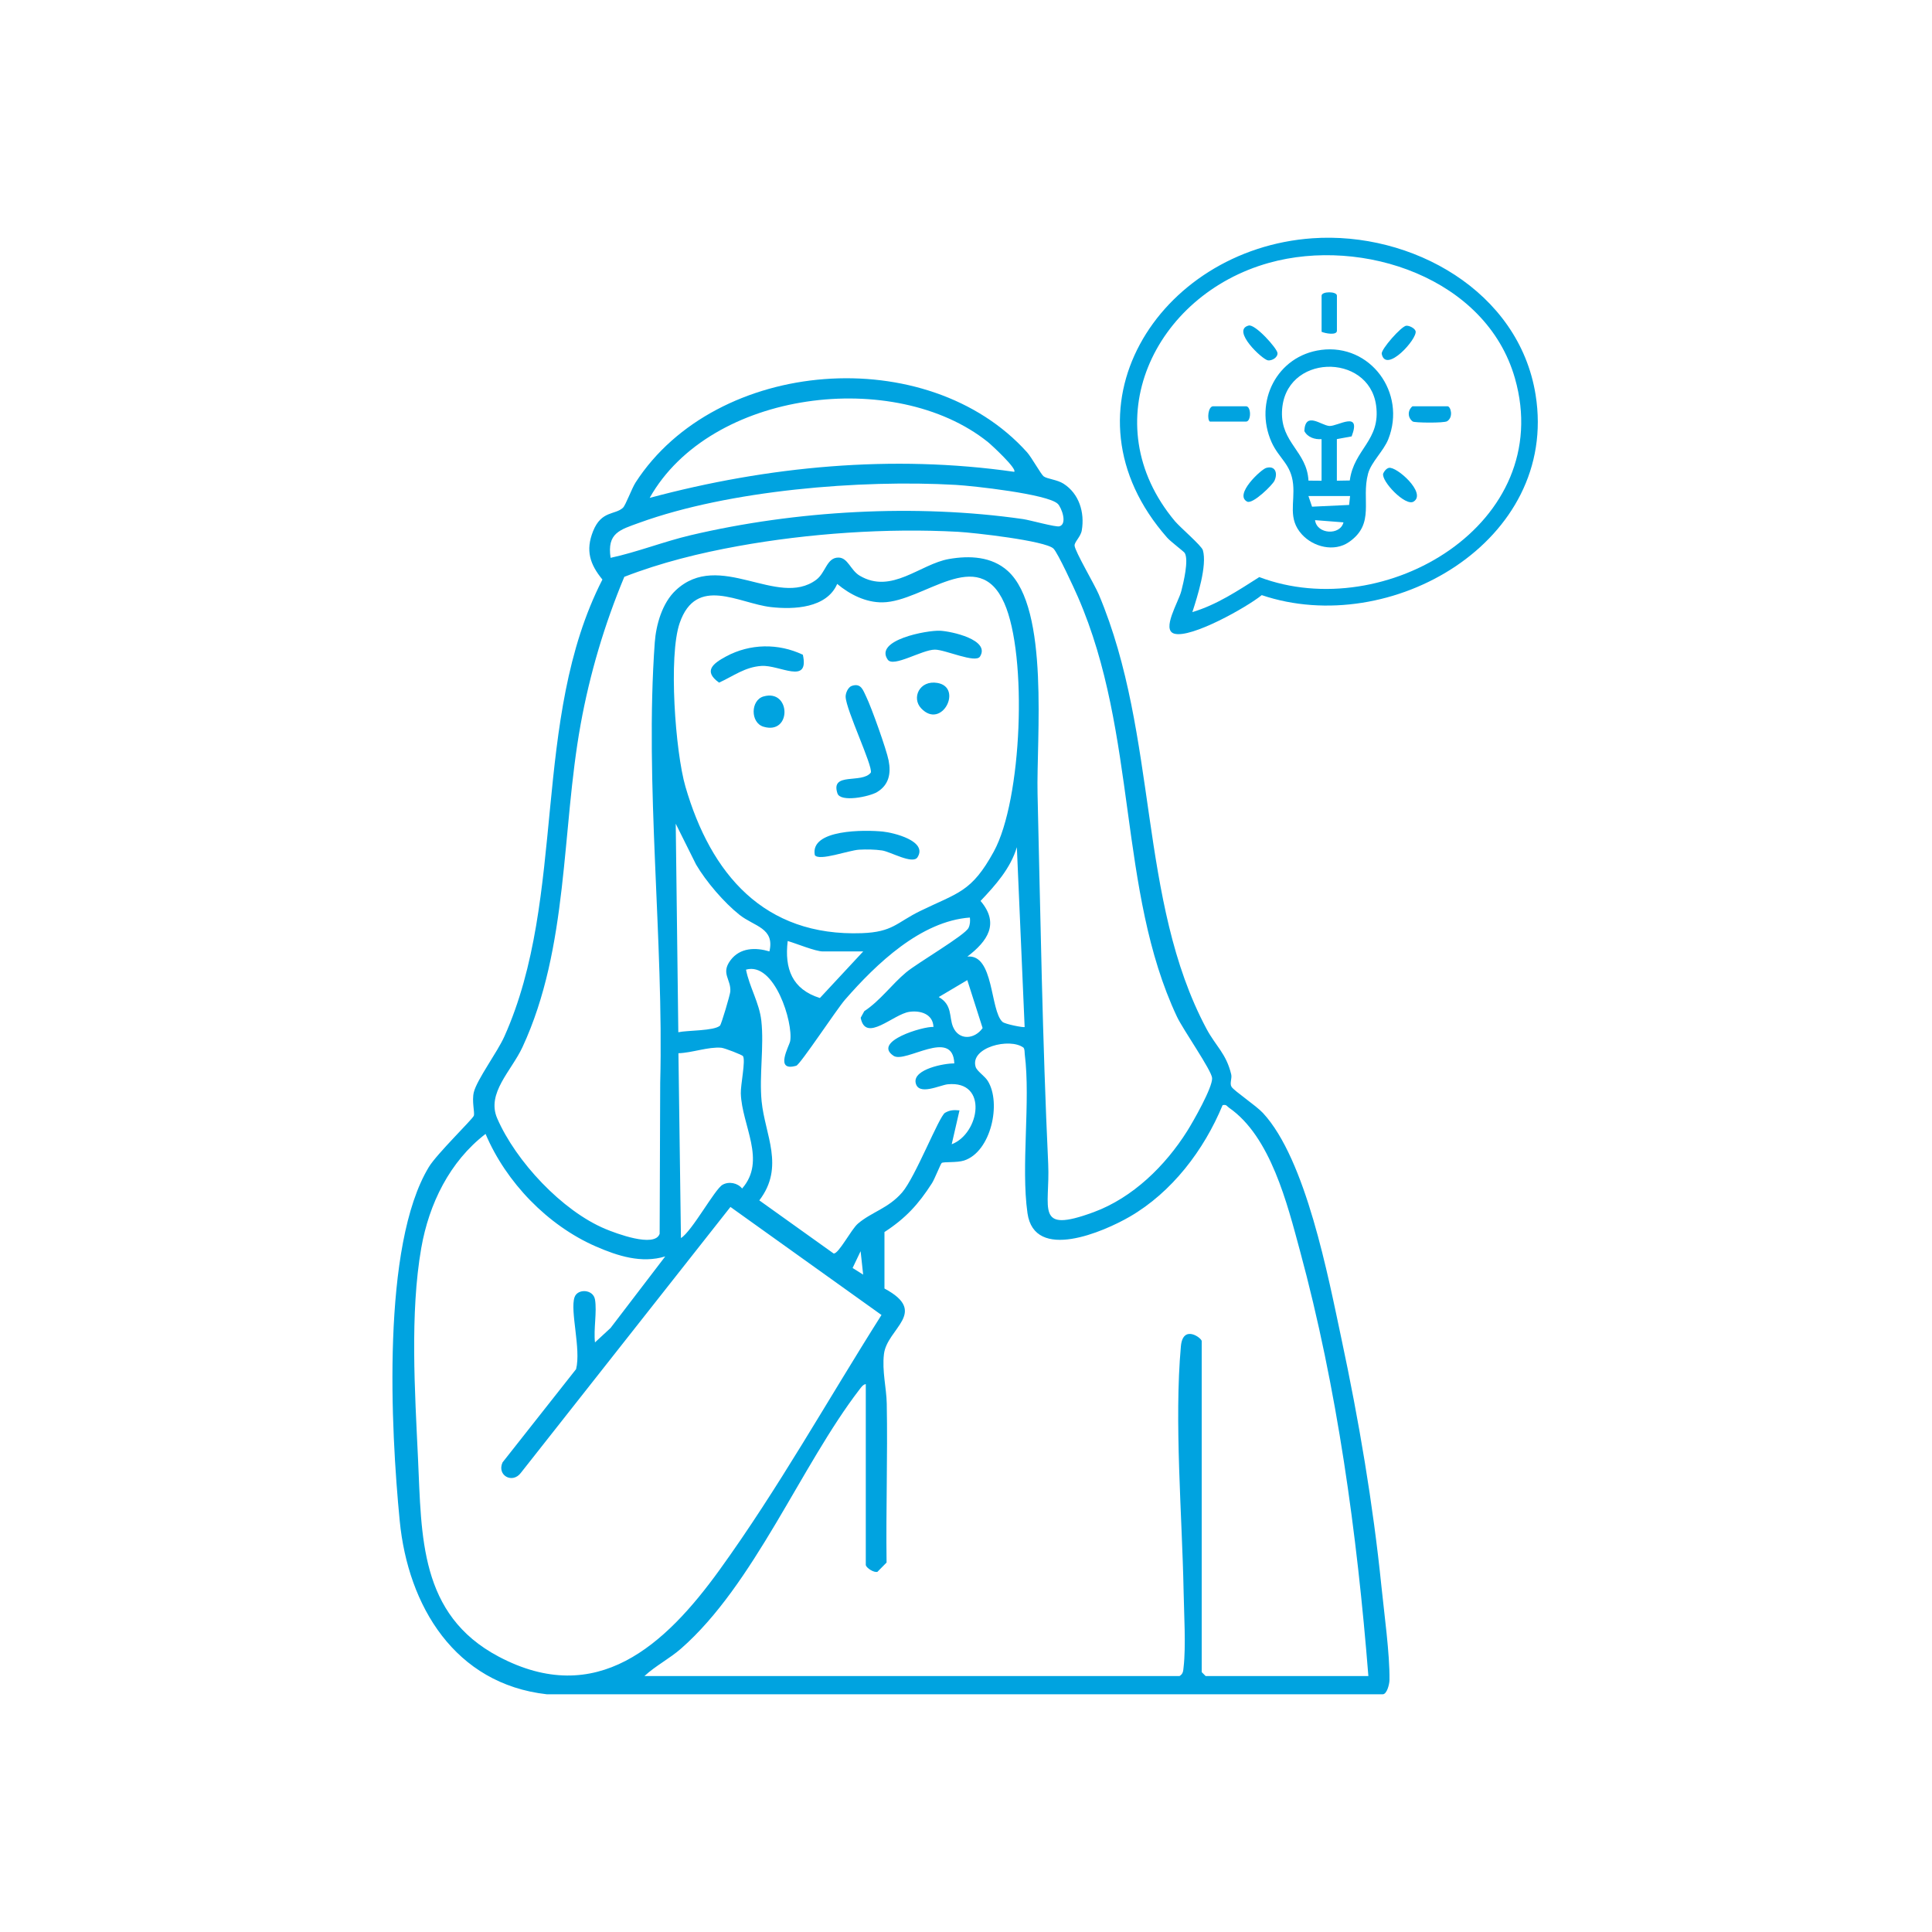 <svg width="160" height="160" viewBox="0 0 160 160" fill="none" xmlns="http://www.w3.org/2000/svg">
<path d="M45.285 140.313C37.667 139.456 33.793 133.002 33.104 125.956C32.361 118.373 31.584 103.127 35.517 96.645C36.18 95.553 39.131 92.693 39.239 92.403C39.334 92.144 39.055 91.186 39.243 90.443C39.511 89.386 41.184 87.143 41.764 85.848C46.975 74.243 43.953 59.608 49.889 47.995C48.857 46.737 48.477 45.591 49.116 43.991C49.805 42.262 50.949 42.659 51.594 42.046C51.814 41.837 52.326 40.436 52.635 39.959C59.309 29.628 76.834 28.285 85.065 37.466C85.427 37.872 86.22 39.294 86.427 39.447C86.731 39.672 87.539 39.713 88.08 40.06C89.373 40.889 89.84 42.444 89.589 43.924C89.496 44.466 88.965 44.885 88.993 45.191C89.037 45.688 90.656 48.42 90.997 49.23C95.957 60.992 94.219 74.533 99.916 85.2C100.676 86.625 101.556 87.255 101.964 88.978C102.044 89.314 101.813 89.729 101.994 90.01C102.212 90.351 104.023 91.559 104.593 92.174C108.157 96.019 109.99 105.702 111.101 110.915C112.533 117.63 113.705 124.521 114.402 131.357C114.631 133.61 115.101 136.982 115.071 139.13C115.067 139.473 114.862 140.313 114.512 140.313H45.289H45.285ZM83.992 39.074C84.262 38.834 82.093 36.831 81.818 36.611C74.134 30.455 58.84 32.288 53.803 41.233C63.596 38.606 73.909 37.628 83.992 39.074ZM87.599 41.725C86.777 40.917 80.579 40.237 79.138 40.155C71.246 39.709 60.395 40.591 52.948 43.292C51.331 43.879 50.258 44.134 50.567 46.197C52.794 45.716 54.964 44.85 57.211 44.321C65.921 42.271 75.848 41.714 84.717 42.987C85.309 43.072 87.433 43.674 87.737 43.587C88.415 43.395 87.918 42.04 87.599 41.722V41.725ZM51.704 47.769C50.064 51.699 48.842 55.805 48.082 60.01C46.491 68.808 47.107 78.442 43.273 86.711C42.353 88.693 40.27 90.532 41.177 92.619C42.72 96.174 46.548 100.278 50.139 101.778C50.962 102.121 54.225 103.369 54.629 102.177L54.675 89.684C54.981 77.859 53.377 64.944 54.225 53.204C54.334 51.723 54.847 49.934 55.957 48.891C59.574 45.496 64.394 50.385 67.591 48.019C68.388 47.43 68.457 46.169 69.439 46.176C70.223 46.18 70.436 47.227 71.196 47.676C73.84 49.241 76.191 46.713 78.591 46.294C80.288 45.999 82.121 46.078 83.455 47.279C86.941 50.419 85.818 61.203 85.926 65.743C86.168 75.923 86.33 86.204 86.807 96.377C86.98 100.079 85.637 102.205 90.576 100.384C93.811 99.19 96.507 96.546 98.318 93.67C98.815 92.88 100.427 90.057 100.382 89.28C100.343 88.641 97.975 85.272 97.468 84.194C92.557 73.751 94.228 60.832 89.272 49.444C88.974 48.757 87.603 45.779 87.243 45.431C86.561 44.775 80.623 44.112 79.358 44.043C73.465 43.717 66.931 44.175 61.133 45.224C57.934 45.802 54.735 46.592 51.706 47.769H51.704ZM69.333 48.358C68.463 50.368 65.741 50.491 63.853 50.277C61.191 49.977 57.662 47.615 56.287 51.6C55.35 54.316 55.924 62.248 56.764 65.145C58.86 72.365 63.261 77.572 71.375 77.281C73.957 77.188 74.24 76.404 76.219 75.439C79.351 73.913 80.454 73.898 82.304 70.52C84.646 66.239 85.106 54.298 83.168 49.938C81.011 45.086 76.508 49.828 73.1 49.884C71.708 49.908 70.365 49.226 69.331 48.356L69.333 48.358ZM63.721 78.791C64.174 76.844 62.463 76.73 61.247 75.765C59.965 74.749 58.474 73.009 57.647 71.599L55.961 68.217L56.175 85.485C56.95 85.317 59.115 85.384 59.624 84.943C59.736 84.846 60.462 82.39 60.481 82.114C60.552 81.095 59.684 80.631 60.483 79.543C61.282 78.455 62.592 78.455 63.721 78.791ZM84.856 85.051L84.212 70.159C83.69 71.916 82.434 73.315 81.205 74.612C82.798 76.488 81.784 77.943 80.113 79.221C82.33 78.99 81.983 83.672 83.019 84.626C83.23 84.82 84.793 85.12 84.856 85.051ZM80.327 75.987C76.256 76.281 72.562 79.83 69.981 82.791C69.284 83.592 66.27 88.166 65.944 88.259C64.101 88.792 65.372 86.612 65.439 86.221C65.703 84.693 64.146 79.623 61.781 80.302C62.063 81.744 62.886 83.052 63.05 84.533C63.285 86.655 62.866 89.079 63.074 91.201C63.345 93.983 65.014 96.623 62.883 99.41L69.038 103.809C69.445 103.867 70.486 101.819 71.045 101.34C72.18 100.368 73.564 100.079 74.712 98.752C75.807 97.487 77.769 92.449 78.261 92.159C78.675 91.918 79.001 91.918 79.461 91.957L78.816 94.763C81.13 93.88 81.866 89.468 78.49 89.796C77.849 89.858 76.036 90.787 75.828 89.66C75.623 88.544 78.218 88.049 79.032 88.069C78.915 85.092 74.989 88.093 74.002 87.439C72.209 86.249 76.48 84.984 77.305 85.047C77.266 83.981 76.239 83.665 75.315 83.795C73.978 83.983 71.682 86.398 71.278 84.287L71.576 83.741C72.906 82.862 73.845 81.526 75.047 80.523C75.98 79.743 79.923 77.451 80.21 76.842C80.344 76.555 80.351 76.29 80.323 75.985L80.327 75.987ZM71.485 78.794H68.144C67.533 78.794 65.921 78.127 65.234 77.93C64.958 80.22 65.601 81.932 67.9 82.651L71.487 78.794H71.485ZM80.109 81.168L77.743 82.571C78.896 83.223 78.581 84.225 78.93 85.049C79.414 86.184 80.713 86.083 81.376 85.14L80.107 81.168H80.109ZM71.701 129.628V114.626C71.472 114.654 71.311 114.9 71.177 115.073C66.337 121.369 62.45 131.24 56.393 136.537C55.452 137.36 54.288 137.953 53.371 138.802H97.686C97.995 138.612 97.984 138.372 98.021 138.057C98.221 136.341 98.053 133.599 98.021 131.778C97.897 125.464 97.235 117.715 97.796 111.494C97.962 109.646 99.521 110.812 99.521 111.064V138.478L99.844 138.802H113.323C112.386 127.022 110.747 114.975 107.654 103.57C106.609 99.714 105.23 94.124 101.787 91.741C101.606 91.615 101.574 91.441 101.248 91.529C99.709 95.244 97.053 98.743 93.548 100.768C91.42 101.996 85.665 104.521 85.091 100.466C84.538 96.554 85.359 91.236 84.866 87.307C84.845 87.13 84.873 86.914 84.763 86.763C83.625 85.908 80.314 86.746 80.797 88.352C80.903 88.706 81.54 89.099 81.801 89.513C82.952 91.35 82.067 95.393 79.839 96.11C79.233 96.304 78.175 96.196 77.989 96.31C77.909 96.358 77.402 97.644 77.184 97.985C76.061 99.738 75.002 100.891 73.247 102.033V106.71C76.951 108.692 73.46 110 73.206 112.137C73.037 113.549 73.411 114.934 73.437 116.234C73.519 120.62 73.363 125.017 73.422 129.403L72.662 130.174C72.36 130.249 71.77 129.865 71.703 129.623L71.701 129.628ZM61.53 87.462C61.468 87.363 60.013 86.793 59.732 86.769C58.661 86.677 57.288 87.197 56.185 87.223L56.393 102.536C57.334 101.936 59.194 98.478 59.842 98.115C60.364 97.821 61.092 97.964 61.459 98.428C63.496 96.099 61.433 93.211 61.351 90.551C61.329 89.83 61.763 87.834 61.53 87.46V87.462ZM49.274 107.61C49.449 108.649 49.147 110.08 49.274 111.172L50.562 109.98L55.093 104.051C53.131 104.651 51.158 104.014 49.343 103.224C45.352 101.484 41.904 97.906 40.212 93.906C37.238 96.194 35.526 99.699 34.887 103.358C33.942 108.763 34.36 115.288 34.617 120.771C34.919 127.242 34.727 133.712 41.289 137.189C49.421 141.498 55.1 136.226 59.583 130.023C64.461 123.273 68.548 115.934 73.001 108.901L60.492 99.954L43.135 121.976C42.438 122.906 41.134 122.187 41.617 121.112L47.709 113.387C48.132 111.725 47.193 108.558 47.581 107.431C47.834 106.693 49.129 106.769 49.272 107.613L49.274 107.61ZM71.483 105.56L71.272 103.619L70.609 105.009L71.483 105.56Z" fill="#00A3E0"/>
<path d="M70.55 56.8C71.32 56.545 71.478 57.173 71.741 57.708C72.166 58.572 73.416 62.077 73.591 62.977C73.803 64.057 73.619 65 72.639 65.594C72.007 65.976 69.609 66.47 69.354 65.706C68.754 63.901 71.387 64.935 72.119 63.981C72.289 63.424 70.07 58.801 70.032 57.711C70.021 57.393 70.237 56.903 70.547 56.8H70.55Z" fill="#00A3E0"/>
<path d="M75.986 70.993C75.591 71.616 73.754 70.535 73.048 70.431C72.452 70.343 71.755 70.334 71.153 70.367C70.29 70.414 67.852 71.334 67.481 70.822C67.052 68.653 71.677 68.724 73.102 68.866C73.996 68.955 76.841 69.645 75.986 70.993Z" fill="#00A3E0"/>
<path d="M66.489 54.221C67.043 56.746 64.572 55.054 63.067 55.149C61.692 55.235 60.734 55.995 59.549 56.532C58.219 55.578 59.05 54.946 60.127 54.365C62.111 53.295 64.46 53.258 66.489 54.223V54.221Z" fill="#00A3E0"/>
<path d="M81.16 54.372C80.788 54.961 78.267 53.791 77.415 53.8C76.344 53.81 73.987 55.296 73.52 54.631C72.376 53.003 76.771 52.183 77.855 52.235C78.776 52.278 82.034 52.982 81.16 54.372Z" fill="#00A3E0"/>
<path d="M63.234 57.676C65.507 57.029 65.583 60.884 63.232 60.184C62.129 59.856 62.153 57.985 63.234 57.676Z" fill="#00A3E0"/>
<path d="M76.289 58.663C75.471 57.8 76.149 56.31 77.623 56.556C79.779 56.915 77.999 60.468 76.289 58.663Z" fill="#00A3E0"/>
<path d="M108.686 19.733C116.904 19.155 125.797 24.1 127.172 32.697C129.117 44.846 115.13 52.884 104.492 49.286C103.268 50.283 98.653 52.882 97.248 52.476C96.165 52.163 97.6 49.852 97.829 48.956C98.012 48.243 98.463 46.372 98.114 45.796C98.038 45.67 96.961 44.867 96.661 44.529C87.373 33.993 95.912 20.631 108.688 19.733H108.686ZM98.748 50.691C100.775 50.085 102.528 48.91 104.289 47.792C114.687 51.727 128.89 43.354 125.46 31.327C123.088 23.014 112.837 19.608 105.097 21.767C95.577 24.419 90.49 35.014 97.302 43.162C97.723 43.665 99.506 45.187 99.616 45.562C99.987 46.825 99.16 49.418 98.746 50.693L98.748 50.691Z" fill="#00A3E0"/>
<path d="M109.403 28.978C113.504 28.443 116.485 32.54 114.976 36.365C114.588 37.349 113.558 38.266 113.299 39.22C112.706 41.405 113.919 43.363 111.715 44.891C110.493 45.737 108.766 45.303 107.816 44.256C106.629 42.95 107.244 41.651 107.089 40.088C106.923 38.428 105.913 37.977 105.304 36.613C103.819 33.286 105.751 29.455 109.405 28.98L109.403 28.978ZM109.446 39.812V36.367C108.896 36.412 108.287 36.22 108.019 35.696C108.097 34.027 109.414 35.234 110.094 35.277C110.774 35.32 112.775 33.947 111.937 36.14L110.713 36.365V39.81L111.784 39.792C112.123 37.185 114.365 36.483 113.962 33.569C113.351 29.168 106.338 29.285 106.169 34.092C106.079 36.68 108.231 37.383 108.363 39.803L109.444 39.812H109.446ZM111.805 41.081H108.36L108.658 41.962L111.728 41.817L111.808 41.081H111.805ZM111.261 43.259L108.906 43.076C109.055 44.258 110.992 44.362 111.261 43.259Z" fill="#00A3E0"/>
<path d="M115.016 38.748C115.644 38.593 118.18 40.848 117.067 41.541C116.391 41.962 114.375 39.842 114.55 39.216C114.634 39.022 114.809 38.8 115.016 38.748Z" fill="#00A3E0"/>
<path d="M116.976 33.645H119.877C120.134 33.645 120.395 34.537 119.845 34.885C119.588 35.046 117.145 35.016 116.998 34.908C116.56 34.584 116.564 33.98 116.976 33.645Z" fill="#00A3E0"/>
<path d="M103.412 26.96C103.952 26.824 105.761 28.844 105.795 29.233C105.83 29.595 105.359 29.878 105.016 29.846C104.556 29.8 101.933 27.333 103.412 26.96Z" fill="#00A3E0"/>
<path d="M116.46 26.975C116.706 26.953 117.161 27.18 117.232 27.418C117.416 28.037 114.774 30.975 114.428 29.308C114.351 28.937 116.056 27.012 116.46 26.975Z" fill="#00A3E0"/>
<path d="M109.449 27.478V24.486C109.449 24.115 110.718 24.115 110.718 24.486V27.388C110.718 27.8 109.728 27.606 109.449 27.478Z" fill="#00A3E0"/>
<path d="M100.197 34.915C99.948 34.751 100.048 33.645 100.469 33.645H103.188C103.631 33.645 103.631 34.915 103.188 34.915H100.197Z" fill="#00A3E0"/>
<path d="M104.861 38.752C105.619 38.532 105.832 39.188 105.547 39.808C105.381 40.171 103.741 41.781 103.283 41.541C102.176 40.965 104.431 38.876 104.861 38.75V38.752Z" fill="#00A3E0"/>
</svg>
